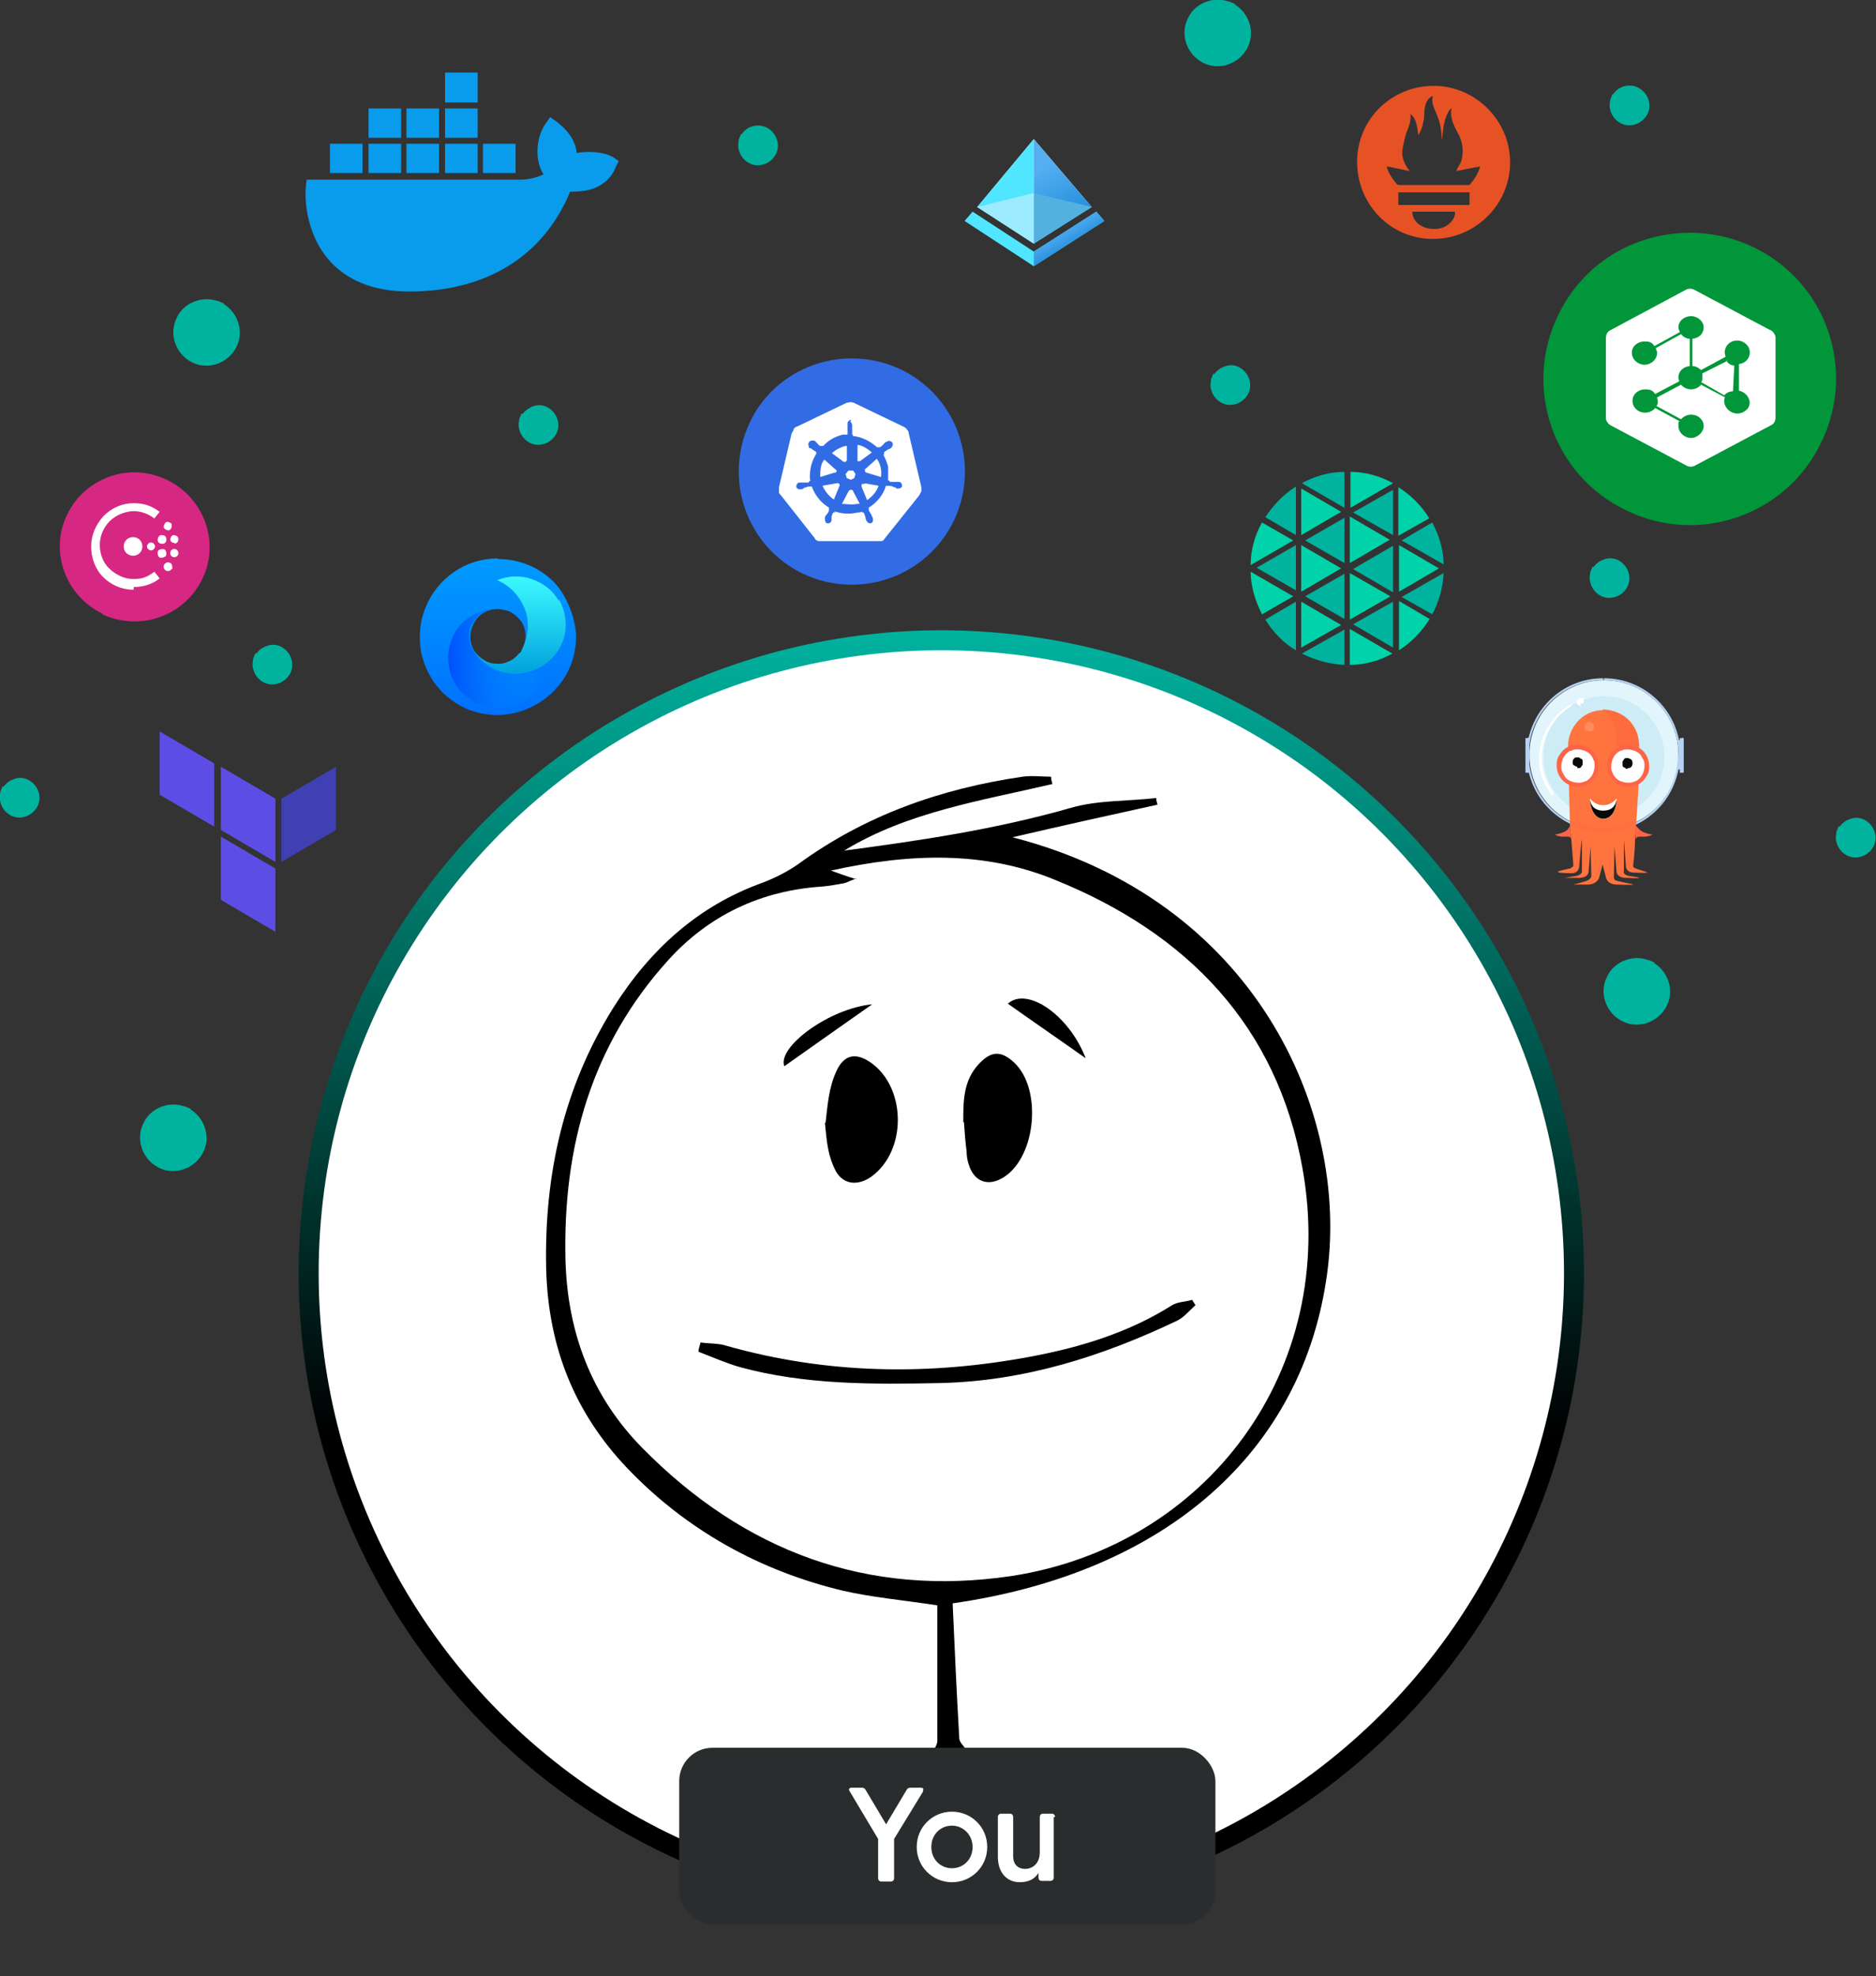 <?xml version="1.0" encoding="UTF-8"?>
<svg id="Layer_1" xmlns="http://www.w3.org/2000/svg" xmlns:xlink="http://www.w3.org/1999/xlink" version="1.1" viewBox="0 0 282 296.9">
  <rect x="0" y="0" width="282" height="296.9" fill="#333333" stroke="none"/>
  <!-- Generator: Adobe Illustrator 29.1.0, SVG Export Plug-In . SVG Version: 2.1.0 Build 142)  -->
  <defs>
    <style>
      .st0, .st1 {
        fill: #00b39f;
      }

      .st2 {
        fill: #e2f5fc;
      }

      .st3 {
        fill: #50e6ff;
      }

      .st4 {
        stroke: #326ce5;
        stroke-width: .2px;
      }

      .st4, .st5 {
        fill: #326ce5;
      }

      .st6, .st7, .st5, .st8, .st9, .st10 {
        fill-rule: evenodd;
      }

      .st6, .st11, .st12 {
        fill: #fff;
      }

      .st13 {
        fill: url(#linear-gradient2);
      }

      .st14 {
        fill: url(#linear-gradient1);
      }

      .st15 {
        fill: url(#linear-gradient3);
      }

      .st16 {
        fill: url(#linear-gradient5);
      }

      .st17 {
        fill: url(#linear-gradient4);
      }

      .st18 {
        fill: #e75225;
      }

      .st19 {
        fill: #fea777;
        opacity: .5;
      }

      .st19, .st20 {
        isolation: isolate;
      }

      .st21 {
        fill: #fe6b3c;
      }

      .st22 {
        fill: #fe733e;
      }

      .st23 {
        fill: #53b1e0;
      }

      .st24 {
        fill: #292d2d;
      }

      .st25 {
        fill: #090b0b;
      }

      .st7 {
        fill: #d62783;
      }

      .st26, .st20 {
        fill: #fe6446;
      }

      .st27 {
        fill: #00d3a9;
      }

      .st8 {
        fill: #4040b2;
      }

      .st28 {
        fill: #9cebff;
      }

      .st29 {
        fill: #cdecf6;
      }

      .st30 {
        fill: #099cec;
      }

      .st31 {
        fill: #070909;
      }

      .st32 {
        fill: #b5d2f3;
      }

      .st1 {
        stroke: #00b39f;
      }

      .st9 {
        fill: #5c4ee5;
      }

      .st12 {
        stroke: url(#linear-gradient);
        stroke-width: 3px;
      }

      .st20 {
        opacity: .3;
      }

      .st10 {
        fill: #009639;
      }
    </style>
    <linearGradient id="linear-gradient" x1="-677.5" y1="-588.7" x2="-677.5" y2="-709.6" gradientTransform="translate(819 -494) scale(1 -1)" gradientUnits="userSpaceOnUse">
      <stop offset="0" stop-color="#00b39f"/>
      <stop offset="1" stop-color="#000"/>
    </linearGradient>
    <linearGradient id="linear-gradient1" x1="-658.5" y1="-529.2" x2="-663.9" y2="-519" gradientTransform="translate(819 -494) scale(1 -1)" gradientUnits="userSpaceOnUse">
      <stop offset="0" stop-color="#1988d9"/>
      <stop offset=".9" stop-color="#54aef0"/>
    </linearGradient>
    <linearGradient id="linear-gradient2" x1="-660.9" y1="-526.3" x2="-657.1" y2="-532.7" gradientTransform="translate(819 -494) scale(1 -1)" gradientUnits="userSpaceOnUse">
      <stop offset="0" stop-color="#54aef0"/>
      <stop offset=".3" stop-color="#4fabee"/>
      <stop offset=".5" stop-color="#41a2e9"/>
      <stop offset=".7" stop-color="#2a93e0"/>
      <stop offset=".9" stop-color="#1988d9"/>
    </linearGradient>
    <linearGradient id="linear-gradient3" x1="-744.1" y1="-601.4" x2="-744.1" y2="-577.9" gradientTransform="translate(819 -494) scale(1 -1)" gradientUnits="userSpaceOnUse">
      <stop offset="0" stop-color="#0071ff"/>
      <stop offset="1" stop-color="#009bff"/>
    </linearGradient>
    <linearGradient id="linear-gradient4" x1="-751.7" y1="-592.9" x2="-736.9" y2="-592.9" gradientTransform="translate(819 -494) scale(1 -1)" gradientUnits="userSpaceOnUse">
      <stop offset="0" stop-color="#0050fa"/>
      <stop offset="1" stop-color="#00a0ff" stop-opacity="0"/>
    </linearGradient>
    <linearGradient id="linear-gradient5" x1="-740.9" y1="-595.5" x2="-740.9" y2="-580.6" gradientTransform="translate(819 -494) scale(1 -1)" gradientUnits="userSpaceOnUse">
      <stop offset="0" stop-color="#00a0dc"/>
      <stop offset="1" stop-color="#3cfaff"/>
    </linearGradient>
  </defs>
  <circle class="st12" cx="141.5" cy="191.3" r="95.1"/>
  <path class="st18" d="M215.5,12.9c6.3,0,11.5,5.2,11.5,11.5s-5.2,11.5-11.6,11.5-11.4-5.2-11.4-11.6,5.2-11.4,11.5-11.4ZM212,16.9c.1.7,0,1.4-.2,2-.1.5-.4.9-.5,1.4-.2.8-.4,1.5-.5,2.3-.1,1.1.3,2.1,1.1,3.1l-3.4-.7v.2c.3,1,.9,1.8,1.5,2.5,0,0,.2.1.3.1h10.6c.7-.8,1.3-1.7,1.6-2.8l-3.6.7c.2-.5.5-.9.7-1.3.5-1.6.3-3.1-.5-4.5-.6-1.1-1.2-2.3-.9-3.7-.7.7-.9,1.5-1.1,2.3-.2.8-.2,1.7-.4,2.6h0v-.3c0-1.4-.3-2.7-.9-4-.3-.8-.7-1.5-.4-2.4-.2.1-.4.2-.6.4-.5.5-.6,1.2-.7,1.9,0,.6,0,1.2-.2,1.8-.1.6-.3,1.2-.7,1.8-.2-1.2-.2-2.4-1.2-3.2v-.2h0ZM220.9,28.9h-10.7v1.9h10.7v-1.9ZM212.3,31.8c0,1.6,1.6,2.7,3.5,2.6,1.6,0,3.1-1.4,2.9-2.6h-6.5s.1,0,.1,0Z"/>
  <path class="st10" d="M244.5,76.7c-11-5.2-15.6-18.4-10.3-29.3,2.5-5.3,7-9.3,12.5-11.2s11.5-1.6,16.8.9c11,5.2,15.6,18.4,10.3,29.3-5.2,11-18.4,15.6-29.3,10.3h0Z"/>
  <path class="st11" d="M259.7,54.2l-3.8,1.9v.7c0,.2,0,.5-.2.6l3.5,2c.3-.4.8-.6,1.3-.6l.2-3.9h-.1c-.5,0-.9-.4-1.1-.7h.2Z"/>
  <path class="st11" d="M266.1,49.6l-11.3-6c-.5-.3-1-.3-1.5,0l-11.2,6c-.5.2-.7.7-.7,1.2v11.9c0,.2,0,.5.2.7.1.2.3.4.5.5l11.3,6c.5.3,1,.3,1.5,0l11.3-6c.5-.2.7-.7.7-1.2v-11.9c0-.5-.3-.9-.7-1.2,0,0-.1,0-.1,0ZM261.4,58.7c1,.2,1.7,1.1,1.6,2s-1.2,1.6-2.2,1.4c-1-.2-1.7-1.1-1.6-2,0,0,0-.3.1-.4l-3.6-1.9c-.3.4-.9.7-1.5.7s-1.2-.3-1.5-.7l-3.6,1.9c0,.2.1.4.1.6s0,.5-.2.7l3.7,2c.3-.4.9-.7,1.5-.7,1.1,0,1.9.8,1.9,1.7s-.9,1.8-1.9,1.8-1.9-.8-1.9-1.8,0-.5.2-.7l-3.7-2c-.3.4-.9.7-1.5.7-1.1,0-1.9-.8-1.9-1.8s.9-1.7,1.9-1.7,1.2.3,1.5.7l3.6-1.9c0-.2-.1-.4-.1-.6,0-.9.7-1.6,1.7-1.7v-4.1c-.5,0-1-.3-1.3-.7l-3.8,2.1c0,.2.2.4.2.7,0,1-.9,1.8-1.9,1.8s-1.9-.8-1.9-1.8.9-1.7,1.9-1.7,1.2.3,1.5.7l3.8-2.1c0-.2-.2-.4-.2-.7,0-1,.9-1.7,1.9-1.7s1.9.8,1.9,1.7-.7,1.6-1.7,1.7v4.1c.5,0,1,.3,1.3.6l3.7-2c-.1-.3-.2-.7-.1-1,.2-1,1.2-1.6,2.2-1.4,1,.2,1.7,1.1,1.5,2.1-.2.8-.8,1.3-1.6,1.4v3.9h0Z"/>
  <path class="st5" d="M120.7,86.2c-8.5-4.1-12-14.2-8-22.7,1.9-4.1,5.4-7.2,9.7-8.7,4.3-1.5,8.9-1.2,13,.7,8.5,4.1,12,14.2,8,22.7-4.1,8.5-14.2,12-22.7,8h0Z"/>
  <path class="st11" d="M127.8,60.5h-.5l-7.5,3.6c-.2,0-.4.2-.5.4,0,.2-.2.4-.3.6l-1.9,8.1v.6c0,.2,0,.4.2.5h0l5.2,6.6c0,.2.3.3.5.4h9.5c.2,0,.4-.2.5-.4l5.2-6.5c.1-.2.2-.4.3-.6v-.6l-1.9-8.1c0-.2-.1-.4-.3-.6-.1-.2-.3-.3-.5-.4l-7.5-3.6c-.2,0-.5-.2-.7,0h.2Z"/>
  <path class="st4" d="M127.9,63.2c-.2,0-.4.2-.4.5s0,0,0,0h0v1.7h-.8c-1.2.3-2.2.9-2.9,1.7h-.5c-.2,0-.4-.3-.6-.5l-.3-.3h-.3c-.1,0-.3,0-.4.2-.2.2,0,.5,0,.7h0s.2,0,.4.2c.3.2.5.3.7.5v.3h0c-.8,1.3-1.1,2.7-.9,4.2h-.2s0,.2-.2.2h-1.3c-.3,0-.4.3-.4.5s.3.4.6.3h0c.2,0,.3,0,.4-.2.3,0,.5-.2.8-.2h.5c.5,1.4,1.4,2.5,2.6,3.2v.5c0,.2-.2.5-.4.7,0,0-.2.2-.2.4h0c0,.3,0,.6.2.7s.5,0,.6-.3h0v-.5c0-.3.2-.6.3-.8h.2v-.2c1.1.4,2.3.5,3.5.2.3,0,.5,0,.8-.2v.2h.2c.1.2.2.5.3.8,0,0,0,.3.1.4h0c.1.3.4.5.6.4.2,0,.3-.4.2-.6h0c0-.2-.2-.3-.2-.5-.2-.3-.3-.5-.4-.7v-.5c1.2-.7,2.2-1.9,2.6-3.3h.5c.2,0,.5,0,.8.2.1,0,.2,0,.4.2h.1c.3,0,.5,0,.6-.3,0-.2-.1-.5-.4-.5h-1.3s-.2,0-.2-.2h-.2v-2.2c-.2-.7-.5-1.4-.8-1.9h.2v-.3c.2-.2.4-.3.7-.5.1,0,.2,0,.4-.2h0c.2-.2.3-.5.1-.7s-.5-.2-.7,0h-.1c-.1,0-.2.2-.3.3-.2.2-.4.4-.6.5h-.5c-1-.9-2.3-1.6-3.7-1.7v-.2s-.1,0-.1-.2v-1.2h0c0-.4-.2-.6-.4-.6h0l.2-.2ZM127.4,66.7v2.4h0c0,.2-.2.4-.4.4s-.2,0-.2,0h0l-1.9-1.4c.6-.6,1.4-1,2.2-1.2h.5v-.2h-.2ZM128.5,66.7c1,0,2,.6,2.7,1.3l-1.9,1.4h-.5v-.2h0v-2.4c-.1,0-.3,0-.3-.1ZM123.9,68.9l1.8,1.6h0c.2,0,.2.4,0,.6h-.2l-2.3.7c0-1.1,0-2.1.7-2.9h0ZM131.9,68.9c.3.4.5.9.6,1.4s.1,1,0,1.5l-2.3-.7h0c-.2,0-.3-.3-.3-.5,0,0,0-.2.1-.2h0l1.8-1.6h0ZM127.6,70.6h.7l.4.6-.2.7-.6.3-.7-.3-.2-.7.5-.6h0ZM129.9,72.5h0l2.3.4c-.3,1-1,1.8-1.9,2.4l-.9-2.2h0c0-.2,0-.4.2-.5h.3,0ZM125.9,72.5c.2,0,.3,0,.4.3v.2h0l-.9,2.2c-.8-.5-1.5-1.3-1.9-2.3l2.3-.4h0ZM127.9,73.5h.2s.1,0,.2.2h0l1.1,2.1h-.5c-.9.2-1.7,0-2.5,0l1.1-2.1h0s.2-.2.3-.2h0Z"/>
  <path class="st7" d="M15.4,92.2c-5.6-2.7-8-9.4-5.3-14.9,1.3-2.7,3.6-4.7,6.4-5.7,2.8-1,5.9-.8,8.6.5,5.6,2.7,8,9.4,5.3,14.9-2.7,5.6-9.4,7.9-15,5.3h0Z"/>
  <path class="st6" d="M20,83.5c-.8,0-1.4-.6-1.4-1.4s.6-1.4,1.4-1.4,1.4.6,1.4,1.4-.6,1.4-1.4,1.4"/>
  <path class="st6" d="M22.7,82.7c-.3,0-.6-.3-.6-.6s.3-.6.6-.6.6.3.6.6-.3.6-.6.6h0ZM25,83.3c0,.3-.4.5-.8.5s-.5-.4-.5-.8.4-.5.8-.5.5.4.5.7h0ZM24.5,81.7c-.3,0-.7,0-.8-.5,0-.3.1-.7.5-.8.3,0,.7,0,.8.5v.3c0,.2-.2.5-.5.5h0ZM26.8,83.2c0,.3-.4.6-.7.5-.3,0-.6-.4-.5-.7,0-.3.4-.6.7-.5.3,0,.6.4.5.7q0,.1,0,0h0ZM26.3,81.6c-.3,0-.7-.2-.7-.5s.2-.7.5-.7.7.2.7.5v.2c0,.3-.2.5-.5.6h0ZM25.8,85.5c-.2.3-.6.4-.9.2-.3-.2-.4-.6-.2-.9.2-.3.6-.4.9-.2.2,0,.3.4.3.6v.3h0ZM25.6,79.6c-.3.2-.7,0-.9-.2-.2-.3,0-.7.2-.9.3-.2.7,0,.9.2v.4c0,.2-.1.4-.3.5"/>
  <path class="st11" d="M20,88.6c-1.7,0-3.3-.7-4.5-1.9-1.2-1.2-1.8-2.9-1.8-4.6s.7-3.3,1.9-4.6c1.2-1.2,2.8-1.9,4.5-1.9s2.8.5,3.9,1.3l-.8,1c-.9-.7-2-1.1-3.1-1.1s-2.6.5-3.6,1.5-1.5,2.3-1.5,3.6.5,2.7,1.5,3.6,2.2,1.5,3.6,1.5,2.2-.4,3.1-1.1l.8,1c-1.1.9-2.5,1.3-3.9,1.3h0v.4h0Z"/>
  <path class="st27" d="M202.9,77.7v6.9l6-3.5-6-3.5h0Z"/>
  <path class="st27" d="M202.9,86.1v7l6.1-3.5-6.1-3.5Z"/>
  <path class="st0" d="M202.1,84.6v-6.8l-5.9,3.4,5.9,3.4Z"/>
  <path class="st0" d="M190.2,93.1c1.2,1.9,2.7,3.5,4.6,4.6v-7.3s-4.6,2.7-4.6,2.7Z"/>
  <path class="st0" d="M202.1,93.1v-6.9l-5.9,3.4,5.9,3.4h0Z"/>
  <path class="st27" d="M195.6,97.3l6-3.4-6-3.5v6.9Z"/>
  <path class="st0" d="M209.4,97.3v-6.9l-6,3.4,6,3.5Z"/>
  <path class="st0" d="M215.3,92.3c1-1.9,1.6-4,1.7-6.2l-6.3,3.6,4.6,2.6Z"/>
  <path class="st27" d="M210.3,88.9l6-3.5-6-3.5v6.9h0Z"/>
  <path class="st0" d="M209.4,80.5v-6.9l-6,3.4,6,3.4h0Z"/>
  <path class="st0" d="M209.4,88.9v-6.9l-6,3.5,6,3.5h0Z"/>
  <path class="st27" d="M195.6,81.9v7l6-3.5-6-3.5Z"/>
  <path class="st0" d="M202.1,70.9c-2.2,0-4.4.6-6.4,1.7l6.4,3.7v-5.3h0Z"/>
  <path class="st27" d="M195.6,73.5v6.9l6-3.5-6-3.5h0Z"/>
  <path class="st0" d="M194.8,73.1c-1.9,1.2-3.4,2.8-4.6,4.6l4.6,2.7s0-7.3,0-7.3Z"/>
  <path class="st27" d="M209.4,72.6c-2-1.1-4.2-1.7-6.4-1.7v5.4s6.4-3.7,6.4-3.7Z"/>
  <path class="st27" d="M188,85.9c0,2.2.7,4.4,1.7,6.4l4.7-2.7s-6.4-3.7-6.4-3.7Z"/>
  <path class="st27" d="M189.7,78.5c-1.1,2-1.7,4.1-1.7,6.4l6.4-3.7s-4.7-2.7-4.7-2.7Z"/>
  <path class="st0" d="M195.7,98.2c2,1,4.2,1.6,6.4,1.7v-5.3s-6.4,3.6-6.4,3.6Z"/>
  <path class="st27" d="M214.8,77.8c-1.2-1.9-2.7-3.4-4.6-4.6v7.3l4.6-2.6h0Z"/>
  <path class="st27" d="M210.3,97.7c1.9-1.2,3.4-2.8,4.6-4.7l-4.6-2.7v7.3h0Z"/>
  <path class="st0" d="M217,84.8c0-2.2-.7-4.4-1.7-6.3l-4.6,2.7s6.3,3.6,6.3,3.6Z"/>
  <path class="st27" d="M202.9,99.9c2.2,0,4.4-.6,6.4-1.7l-6.4-3.7s0,5.4,0,5.4Z"/>
  <path class="st0" d="M194.8,88.8v-6.9l-5.9,3.4,5.9,3.4h0Z"/>
  <path class="st1" d="M29.1,54c-2.2-1.1-3.2-3.8-2.1-6,.5-1.1,1.4-1.9,2.6-2.3,1.1-.4,2.4-.3,3.4.2l.2-.5-.2.5c2.2,1.1,3.2,3.8,2.1,6-1.1,2.2-3.8,3.2-6,2.1Z"/>
  <path class="st1" d="M244.1,153c-2.2-1.1-3.2-3.8-2.1-6,.5-1.1,1.4-1.9,2.6-2.3,1.1-.4,2.4-.3,3.4.2l.2-.5-.2.5c2.2,1.1,3.2,3.8,2.1,6-1.1,2.2-3.8,3.2-6,2.1Z"/>
  <path class="st1" d="M181.1,9c-2.2-1.1-3.2-3.8-2.1-6,.5-1.1,1.4-1.9,2.6-2.3,1.1-.4,2.4-.3,3.4.2l.2-.5-.2.5c2.2,1.1,3.2,3.8,2.1,6-1.1,2.2-3.8,3.2-6,2.1Z"/>
  <path class="st1" d="M24.1,175c-2.2-1.1-3.2-3.8-2.1-6,.5-1.1,1.4-1.9,2.6-2.3,1.1-.4,2.4-.3,3.4.2l.2-.5-.2.5c2.2,1.1,3.2,3.8,2.1,6s-3.8,3.2-6,2.1Z"/>
  <path class="st1" d="M111.7,20.8c-.6,1.2,0,2.7,1.2,3.3,1.2.6,2.7,0,3.3-1.2.6-1.2,0-2.7-1.2-3.3l.2-.4-.2.4c-.6-.3-1.3-.3-1.9-.1s-1.1.7-1.4,1.3ZM111.7,20.8l-.5-.2.5.2Z"/>
  <path class="st1" d="M78.7,62.8c-.6,1.2,0,2.7,1.2,3.3s2.7,0,3.3-1.2,0-2.7-1.2-3.3l.2-.4-.2.4c-.6-.3-1.3-.3-1.9,0s-1.1.7-1.4,1.3h0ZM78.7,62.8l-.5-.2.5.2Z"/>
  <path class="st1" d="M182.7,56.8c-.6,1.2,0,2.7,1.2,3.3s2.7,0,3.3-1.2,0-2.7-1.2-3.3l.2-.4-.2.4c-.6-.3-1.3-.3-1.9,0-.6.2-1.1.7-1.4,1.3h0ZM182.7,56.8l-.5-.2.5.2Z"/>
  <path class="st1" d="M276.7,124.8c-.6,1.2,0,2.7,1.2,3.3s2.7,0,3.3-1.2,0-2.7-1.2-3.3l.2-.4-.2.4c-.6-.3-1.3-.3-1.9,0-.6.2-1.1.7-1.4,1.3h0ZM276.7,124.8l-.5-.2.5.2Z"/>
  <path class="st1" d="M239.7,85.8c-.6,1.2,0,2.7,1.2,3.3,1.2.6,2.7,0,3.3-1.2s0-2.7-1.2-3.3l.2-.4-.2.4c-.6-.3-1.3-.3-1.9,0-.6.2-1.1.7-1.4,1.3h0ZM239.7,85.8l-.5-.2.5.2Z"/>
  <path class="st1" d="M38.7,98.8c-.6,1.2,0,2.7,1.2,3.3s2.7,0,3.3-1.2,0-2.7-1.2-3.3l.2-.4-.2.4c-.6-.3-1.3-.3-1.9,0-.6.2-1.1.7-1.4,1.3h0ZM38.7,98.8l-.5-.2.5.2Z"/>
  <path class="st1" d="M242.7,14.8c-.6,1.2,0,2.7,1.2,3.3s2.7,0,3.3-1.2c.6-1.2,0-2.7-1.2-3.3l.2-.4-.2.4c-.6-.3-1.3-.3-1.9-.1-.6.2-1.1.7-1.4,1.3h0ZM242.7,14.8l-.5-.2.5.2Z"/>
  <path class="st1" d="M.7,118.8c-.6,1.2,0,2.7,1.2,3.3,1.2.6,2.7,0,3.3-1.2.6-1.2,0-2.7-1.2-3.3l.2-.4-.2.4c-.6-.3-1.3-.3-1.9,0-.6.2-1.1.7-1.4,1.3h0ZM.7,118.8l-.5-.2.5.2Z"/>
  <path class="st9" d="M41.4,140v-9.5l-8.2-4.8v9.5l8.2,4.8ZM41.4,129.5l-8.2-4.8v-9.5l8.2,4.8v9.5Z"/>
  <path class="st8" d="M50.5,124.7v-9.5l-8.2,4.8v9.5l8.2-4.8Z"/>
  <path class="st9" d="M32.2,124.2v-9.5l-8.2-4.8v9.5l8.2,4.8Z"/>
  <path class="st11" d="M243,120c0,1.2-.8,1.8-2,1.8s-2-.7-2-1.8c0,0,.7,1,2,1s2-1,2-1h0Z"/>
  <path class="st2" d="M241.1,124.6c6.2,0,11.2-5,11.2-11.2s-5-11.2-11.2-11.2-11.2,5-11.2,11.2,5,11.2,11.2,11.2Z"/>
  <path class="st29" d="M241.1,122.8c5,0,9.1-4.1,9.1-9.1s-4.1-9.1-9.1-9.1-9.1,4.1-9.1,9.1,4.1,9.1,9.1,9.1Z"/>
  <path class="st11" d="M237.6,105.7h.4v-.2c.1,0,.1-.4.1-.4v-.2h-.5c-.1,0-.3,0-.4.2-.1,0-.2.2-.2.4s0,.3.2.4c.1,0,.2.2.4.2v-.4ZM233.6,119.2h0c-3.6-4.7-1.5-10.7,2.6-13.1h0v-.2h-.2c-4.3,2.5-6.5,8.8-2.7,13.6l.3-.3Z"/>
  <path class="st32" d="M229.8,111.2h.3-.3ZM229.5,115.6h-.3.3ZM252.6,111.2h0s0,0-.1,0h-.1.3,0ZM252.3,115.6h.2-.3,0ZM241,125c6.4,0,11.5-5.2,11.5-11.5h-.3c0,6.2-5,11.2-11.2,11.2v.3ZM252.6,113.4c0-6.4-5.2-11.5-11.5-11.5v.3c6.2,0,11.2,5,11.2,11.2h.3ZM241,101.9c-6.4,0-11.5,5.2-11.5,11.5h.3c0-6.2,5-11.2,11.2-11.2v-.3ZM229.5,113.4c0,6.4,5.2,11.5,11.5,11.5v-.3c-6.2,0-11.2-5-11.2-11.2h-.3ZM229.5,111.2v4.4h.3v-4.4h-.3ZM252.3,111.2v4.4h.3v-4.4h-.3Z"/>
  <path class="st32" d="M229.9,111.3v-.4h-.1c-.1-.2-.1,0-.2,0h-.3v5.2h.6s0-4.8,0-4.8ZM253.1,111.3v-.4h-.1c-.1-.2-.1,0-.2,0h-.3v5.2h.6s0-4.8,0-4.8Z"/>
  <path class="st22" d="M236.1,130.4c.5-.2.4-.4.4-.5l-.3-3.8-.2-1.9-.3-12c0-2.8,2.1-5.5,5.3-5.5s5.4,2.6,5.4,5.5c0,5.7-.2,7.9-.5,12,0,.6,0,1.4-.1,1.9-.1,2.6-.3,3.8-.3,3.9s-.1.3.4.5,1.7.5,1.7.6-2,0-2,0c-1.2,0-1.2-.9-1.2-1.1s-.3-3.8-.3-3.8v4.7c-.1.2,0,.5.7.7,0,0,1.6.2,1.6.3s-1.9,0-1.9,0c-1.5,0-1.5-.9-1.5-.9l-.3-3.8s-.1,3.8-.1,4.4,0,.7,1.2.9c.6.2,1.7.3,1.7.4s-2.6,0-2.6,0c-1.4-.1-1.5-1.1-1.5-1.1l-.5-1.9-.5,1.9s-.2,1-1.6,1.1h-2.3s.9-.2,1.5-.4c.8-.2,1.2-.5,1.2-.9s-.1-4.4-.1-4.4l-.3,3.8s0,.9-1.5.9h-2.1l1.8-.3c.7-.2.8-.5.8-.7v-4.7c-.1,0-.4,3.6-.4,3.8s0,1.2-1.2,1.2c0,0-2,0-2-.2s1.1-.3,1.6-.5h.3Z"/>
  <path class="st26" d="M236,124.1s-.2.5-.7.8-1.1.4-1.6.5c0,0,.7.4,1.6.3.6,0,.8,0,.9.4l-.2-1.9h0ZM246,124.1s.3.5.8.8,1.1.4,1.6.5c0,0-.7.4-1.6.3-.6,0-.8,0-.9.4v-1.9h0Z"/>
  <path class="st20" d="M246,124v-.7c-2.6,1.2-5,1.1-5,1.1,0,0-2.4,0-5-1.1v.6s1.8,1.1,5,1.1,5-1.1,5-1.1h0Z"/>
  <path class="st19" d="M238.9,109.9h.3s.2,0,.2-.2c0,0,.1-.2.2-.2v-.6s0-.2-.2-.2c0,0-.2,0-.2-.2h-.3c-.2,0-.4,0-.5.2-.1,0-.2.3-.2.5s0,.4.2.5c.1,0,.3.2.5.2Z"/>
  <path class="st21" d="M246.4,112.2s0-.9-.3-2c-1.1-3-3.8-3.6-5.3-3.6,0,0,2.1,1,2.2,4.1v1.4h3.4Z"/>
  <path class="st11" d="M243,120c0,1.2-.8,1.8-2,1.8s-2-.7-2-1.8c0,0,.7,1,2,1s2-1,2-1h0Z"/>
  <path class="st11" d="M243,120c0,1.2-.8,1.8-2,1.8s-2-.7-2-1.8c0,0,.7,1,2,1s2-1,2-1h0Z"/>
  <path class="st11" d="M243,120c0,1.2-.5,3-2,3s-2-2-2-3c0,0,0,1.8,2,1.8s2-1.8,2-1.8h0Z"/>
  <path class="st31" d="M243,120c0,1.2-.5,3-2,3s-2-2-2-3c0,0,0,1.8,2,1.8s2-1.8,2-1.8h0Z"/>
  <path class="st26" d="M237.2,118.2c.4,0,.8,0,1.2-.2s.7-.4,1-.7c.3-.3.5-.7.7-1,.2-.4.2-.8.2-1.2,0-1.8-1.4-3.2-3.2-3.2s-.8,0-1.2.2-.7.4-1,.7c-.3.3-.5.7-.7,1-.2.4-.2.8-.2,1.2,0,1.8,1.4,3.2,3.2,3.2Z"/>
  <path class="st11" d="M237.2,117.6c.3,0,.7,0,1-.2.3,0,.6-.3.8-.5s.4-.5.5-.8.2-.6.2-1,0-.7-.2-1c-.1-.3-.3-.6-.5-.8s-.5-.4-.8-.5-.6-.2-1-.2-.7,0-1,.2c-.3,0-.6.3-.8.5s-.4.5-.5.8-.2.6-.2,1,0,.7.2,1,.3.6.5.8.5.4.8.5.6.2,1,.2Z"/>
  <path class="st25" d="M237.1,115.4h.3s.2,0,.3-.2c0,0,.1-.2.2-.3v-.6s0-.2-.2-.3c0,0-.2,0-.3-.2h-.3c-.2,0-.4,0-.5.2-.1,0-.2.3-.2.5s0,.4.2.5c.1,0,.3.2.5.2v.2Z"/>
  <path class="st26" d="M244.8,118.2c.4,0,.8,0,1.2-.2s.7-.4,1-.7c.3-.3.5-.7.7-1,.2-.4.2-.8.2-1.2,0-1.8-1.4-3.2-3.2-3.2s-.8,0-1.2.2-.7.4-1,.7c-.3.3-.5.7-.7,1-.2.4-.2.8-.2,1.2,0,1.8,1.4,3.2,3.2,3.2Z"/>
  <path class="st11" d="M244.7,117.6c.3,0,.7,0,1-.2.3,0,.6-.3.8-.5s.4-.5.5-.8.2-.6.2-1,0-.7-.2-1-.3-.6-.5-.8-.5-.4-.8-.5-.6-.2-1-.2-.7,0-1,.2c-.3,0-.6.3-.8.5s-.4.5-.5.8-.2.6-.2,1,0,.7.2,1c.1.3.3.6.5.8.2.2.5.4.8.5s.6.2,1,.2Z"/>
  <path class="st25" d="M244.7,115.4c.2,0,.4,0,.5-.2.1,0,.2-.3.2-.5s0-.4-.2-.6c-.1,0-.3-.2-.5-.2h-.3s-.2,0-.3.2c0,0-.1.2-.2.3v.6s0,.2.2.3c0,0,.2,0,.3.2h.3Z"/>
  <path class="st3" d="M146.2,31.8l9.2,6,9.4-6,1.2,1.4-10.6,6.8-10.4-6.8,1.2-1.4h0Z"/>
  <path class="st11" d="M146.9,31.1l8.5-10.2,8.7,10.2-8.7,5.5s-8.5-5.5-8.5-5.5Z"/>
  <path class="st3" d="M155.4,20.9v15.7l-8.5-5.5s8.5-10.2,8.5-10.2Z"/>
  <path class="st14" d="M155.4,20.9v15.7l8.7-5.5s-8.7-10.2-8.7-10.2Z"/>
  <path class="st23" d="M155.4,29l8.7,2.1-8.7,5.5s0-7.6,0-7.6Z"/>
  <path class="st28" d="M155.4,36.6l-8.5-5.5,8.5-2.1v7.6Z"/>
  <path class="st13" d="M155.4,40l10.6-6.8-1.2-1.4-9.4,6v2.2h0Z"/>
  <path class="st30" d="M71.8,16.3h-4.9v4.4h4.9v-4.4Z"/>
  <path class="st30" d="M71.8,21.6h-4.9v4.4h4.9v-4.4Z"/>
  <path class="st30" d="M66,16.3h-4.9v4.4h4.9v-4.4Z"/>
  <path class="st30" d="M77.5,21.6h-4.9v4.4h4.9v-4.4Z"/>
  <path class="st30" d="M71.8,10.9h-4.9v4.5h4.9v-4.5Z"/>
  <path class="st30" d="M60.3,16.3h-4.9v4.4h4.9v-4.4Z"/>
  <path class="st30" d="M66,21.6h-4.9v4.4h4.9v-4.4Z"/>
  <path class="st30" d="M92.1,23.6c-1.1-.7-3.5-1-5.4-.6-.2-1.8-1.2-3.3-3-4.7l-1-.7-.7,1c-1.4,2-1.7,5.4-.3,7.6-.6.3-1.9.8-3.6.8h-32c-.6,3.7.4,8.6,3.2,11.9,2.7,3.2,6.8,4.9,12.2,4.9,11.6,0,20.2-5.3,24.2-15,1.6,0,5,0,6.7-3.3,0-.2.5-1,.6-1.3l-1-.7h.1Z"/>
  <path class="st30" d="M54.5,21.6h-4.9v4.4h4.9v-4.4Z"/>
  <path class="st30" d="M60.3,21.6h-4.9v4.4h4.9v-4.4Z"/>
  <path class="st15" d="M74.8,83.9c-2.3,0-4.6.7-6.5,2s-3.4,3.1-4.3,5.3c-.9,2.1-1.1,4.5-.7,6.8.5,2.3,1.6,4.4,3.2,6s3.7,2.8,6,3.2c2.3.5,4.6.2,6.8-.7,2.1-.9,4-2.4,5.3-4.3s2-4.2,2-6.5-1.2-6.1-3.4-8.3-5.2-3.4-8.3-3.4h0ZM74.8,99.8c-.8,0-1.6-.2-2.3-.7-.7-.5-1.2-1.1-1.5-1.9s-.4-1.6-.2-2.4c.2-.8.6-1.6,1.1-2.1s1.3-1,2.1-1.1c.8-.2,1.7,0,2.4.2.8.3,1.4.9,1.9,1.5.5.7.7,1.5.7,2.3s-.4,2.2-1.2,3c-.8.8-1.8,1.2-2.9,1.2h0Z"/>
  <path class="st17" d="M81.3,100.5c-.8.5-1.8.8-2.8.9s-2,0-2.9-.2c-.9-.3-1.8-.7-2.6-1.3-.8-.6-1.4-1.3-1.9-2.2-.4-.6-.6-1.3-.6-2s0-1.4.5-2c.3-.6.8-1.2,1.4-1.5.6-.4,1.3-.6,2-.7-1.4,0-2.8.5-3.9,1.3-1.2.8-2.1,1.9-2.6,3.3-.5,1.3-.7,2.7-.4,4.1.2,1.4.9,2.7,1.8,3.7,1,1,2.2,1.8,3.6,2.2,1.4.4,2.8.3,4.2,0,1.4-.4,2.6-1.2,3.5-2.3.9-1.1,1.5-2.4,1.7-3.8-.3.2-.5.4-.8.6h-.2,0Z"/>
  <path class="st16" d="M84,90.3c-.9-1.6-2.3-2.7-4.1-3.3-1.7-.6-3.6-.5-5.2.2.3,0,.6.3.9.4,1.7,1,2.9,2.6,3.5,4.5.5,1.9.2,3.9-.7,5.6,0,.2-.2.4-.4.5-.4.5-1,1-1.6,1.2-.6.3-1.3.4-2,.3-.7,0-1.3-.3-1.9-.7-.6-.4-1-.9-1.4-1.5h0c1,1.7,2.6,3,4.5,3.5s3.9.2,5.7-.8c1.7-1,3-2.6,3.5-4.5s.2-3.9-.8-5.7v.3Z"/>
  <g>
    <path d="M139.6,263.7c.6-.5,1.2-1.3,1.3-2v-20.5c-5.3-.8-9.8-1.2-14.2-2.2-12.5-3-23.5-9.1-32.4-18.4-8-8.4-11.9-18.3-12.2-30-.3-14.1,2.6-27.2,10.1-39.2,5.5-8.7,12.7-15.3,22.5-18.8,1.8-.7,3.6-1.6,5.2-2.7,10.1-7.4,21.5-11.4,33.8-13.2,1.4-.2,2.9,0,4.3,0,0,.4.1.7.2,1.1-10.7,2.5-21.8,4.2-31.3,10,11.4-1.5,22.8-3.2,34-6.4,4.1-1.2,8.6-1,12.9-1.5,0,.3.1.7.2,1-7.3,1.6-14.5,3.2-21.8,4.9,36.5,9.4,50.6,41.2,47.3,65.5-3.6,26.8-24.2,45-56.3,49.6.3,6.7.6,13.5,1,20.3,0,.5.6,1.1,1,1.6M128.7,132c-1.1.4-1.4.6-1.8.7-1.1.2-2.2.4-3.3.5-9.2.6-17,4.3-23.1,11-11.6,12.8-15.9,28.1-15.5,45.1.3,10.9,3.9,20.5,11.6,28.3,15.3,15.5,33.8,22.4,55.4,19.2,29.5-4.5,49.2-31,43.8-61.2-3.8-21.5-17.4-35.4-37.2-43.4-10.7-4.4-21.9-4-33.7-1.4,1.4.5,2.2.8,3.8,1.3h0Z"/>
    <path d="M179.7,196.1c-.9.8-1.7,1.8-2.7,2.3-11.3,5.4-23,9.1-35.6,9.4-10.2.2-20.3.3-30.2-2.4-2.1-.6-4.1-1.5-6.2-2.3,0-.5.2-.9.3-1.4,1.3.2,2.7.1,3.9.5,15.2,4.3,30.5,4.5,45.9,1.6,7.4-1.4,14.6-3.6,21.1-7.7.8-.5,2-.5,3-.8.2.3.3.5.5.8h0Z"/>
    <path d="M124.1,168.7c.3-2.7.5-5.3,1.6-7.7,1.2-2.7,3.1-2.9,5.4-1.2,5.1,3.8,5.2,13,0,16.9-2,1.5-4.3,1.4-5.5-.8-1.1-2.2-1.3-4-1.6-7.2h.1Z"/>
    <path d="M144.8,168.5c0-3.1,0-6.2,2.4-8.7,1.8-1.9,3.3-2,5.3-.1,4.1,3.9,3.3,13.9-1.5,17.1-2.4,1.6-4.6.8-5.4-1.9-.2-.6-.3-1.3-.3-1.9-.2-1.5-.3-3-.4-4.4h-.1Z"/>
    <path d="M163.2,159c-4.1-2.9-7.9-5.5-11.7-8.2,2.9-2.6,9.2,1.7,11.7,8.2Z"/>
    <path d="M131.1,150.9c-4.3,3-8.8,6.2-13.2,9.3-1.1-2.9,6.8-8.7,13.2-9.3Z"/>
  </g>
  <rect class="st24" x="102.1" y="262.6" width="80.6" height="26.5" rx="5" ry="5"/>
  <g>
    <path class="st11" d="M138.8,269.1l-4.4,7.2v5.9c0,.3-.2.5-.5.5h-1.4c-.3,0-.5-.2-.5-.5v-5.9l-4.3-7.2c-.2-.3,0-.5.3-.5h1.6c.2,0,.4.1.5.3l3.1,5.2,3.1-5.2c.1-.2.3-.3.5-.3h1.6c.4,0,.5.2.3.5h0Z"/>
    <path class="st11" d="M137.8,277.5c0-3,2.4-5.3,5.3-5.3s5.3,2.3,5.3,5.3-2.4,5.3-5.3,5.3-5.3-2.3-5.3-5.3ZM146.2,277.5c0-1.8-1.4-3.2-3.1-3.2s-3.1,1.3-3.1,3.2,1.4,3.2,3.1,3.2,3.1-1.3,3.1-3.2Z"/>
    <path class="st11" d="M158.4,273v9.1c0,.3-.2.5-.5.5h-1.3c-.3,0-.5-.2-.5-.5v-.7c-.6,1-1.6,1.4-2.8,1.4-1.9,0-3.3-1.4-3.3-3.8v-6c0-.3.2-.5.5-.5h1.3c.3,0,.5.2.5.5v5.9c0,1.3.8,1.9,1.8,1.9s2.2-.7,2.2-2.5v-5.3c0-.3.2-.5.5-.5h1.3c.3,0,.5.2.5.5h-.2Z"/>
  </g>
</svg>